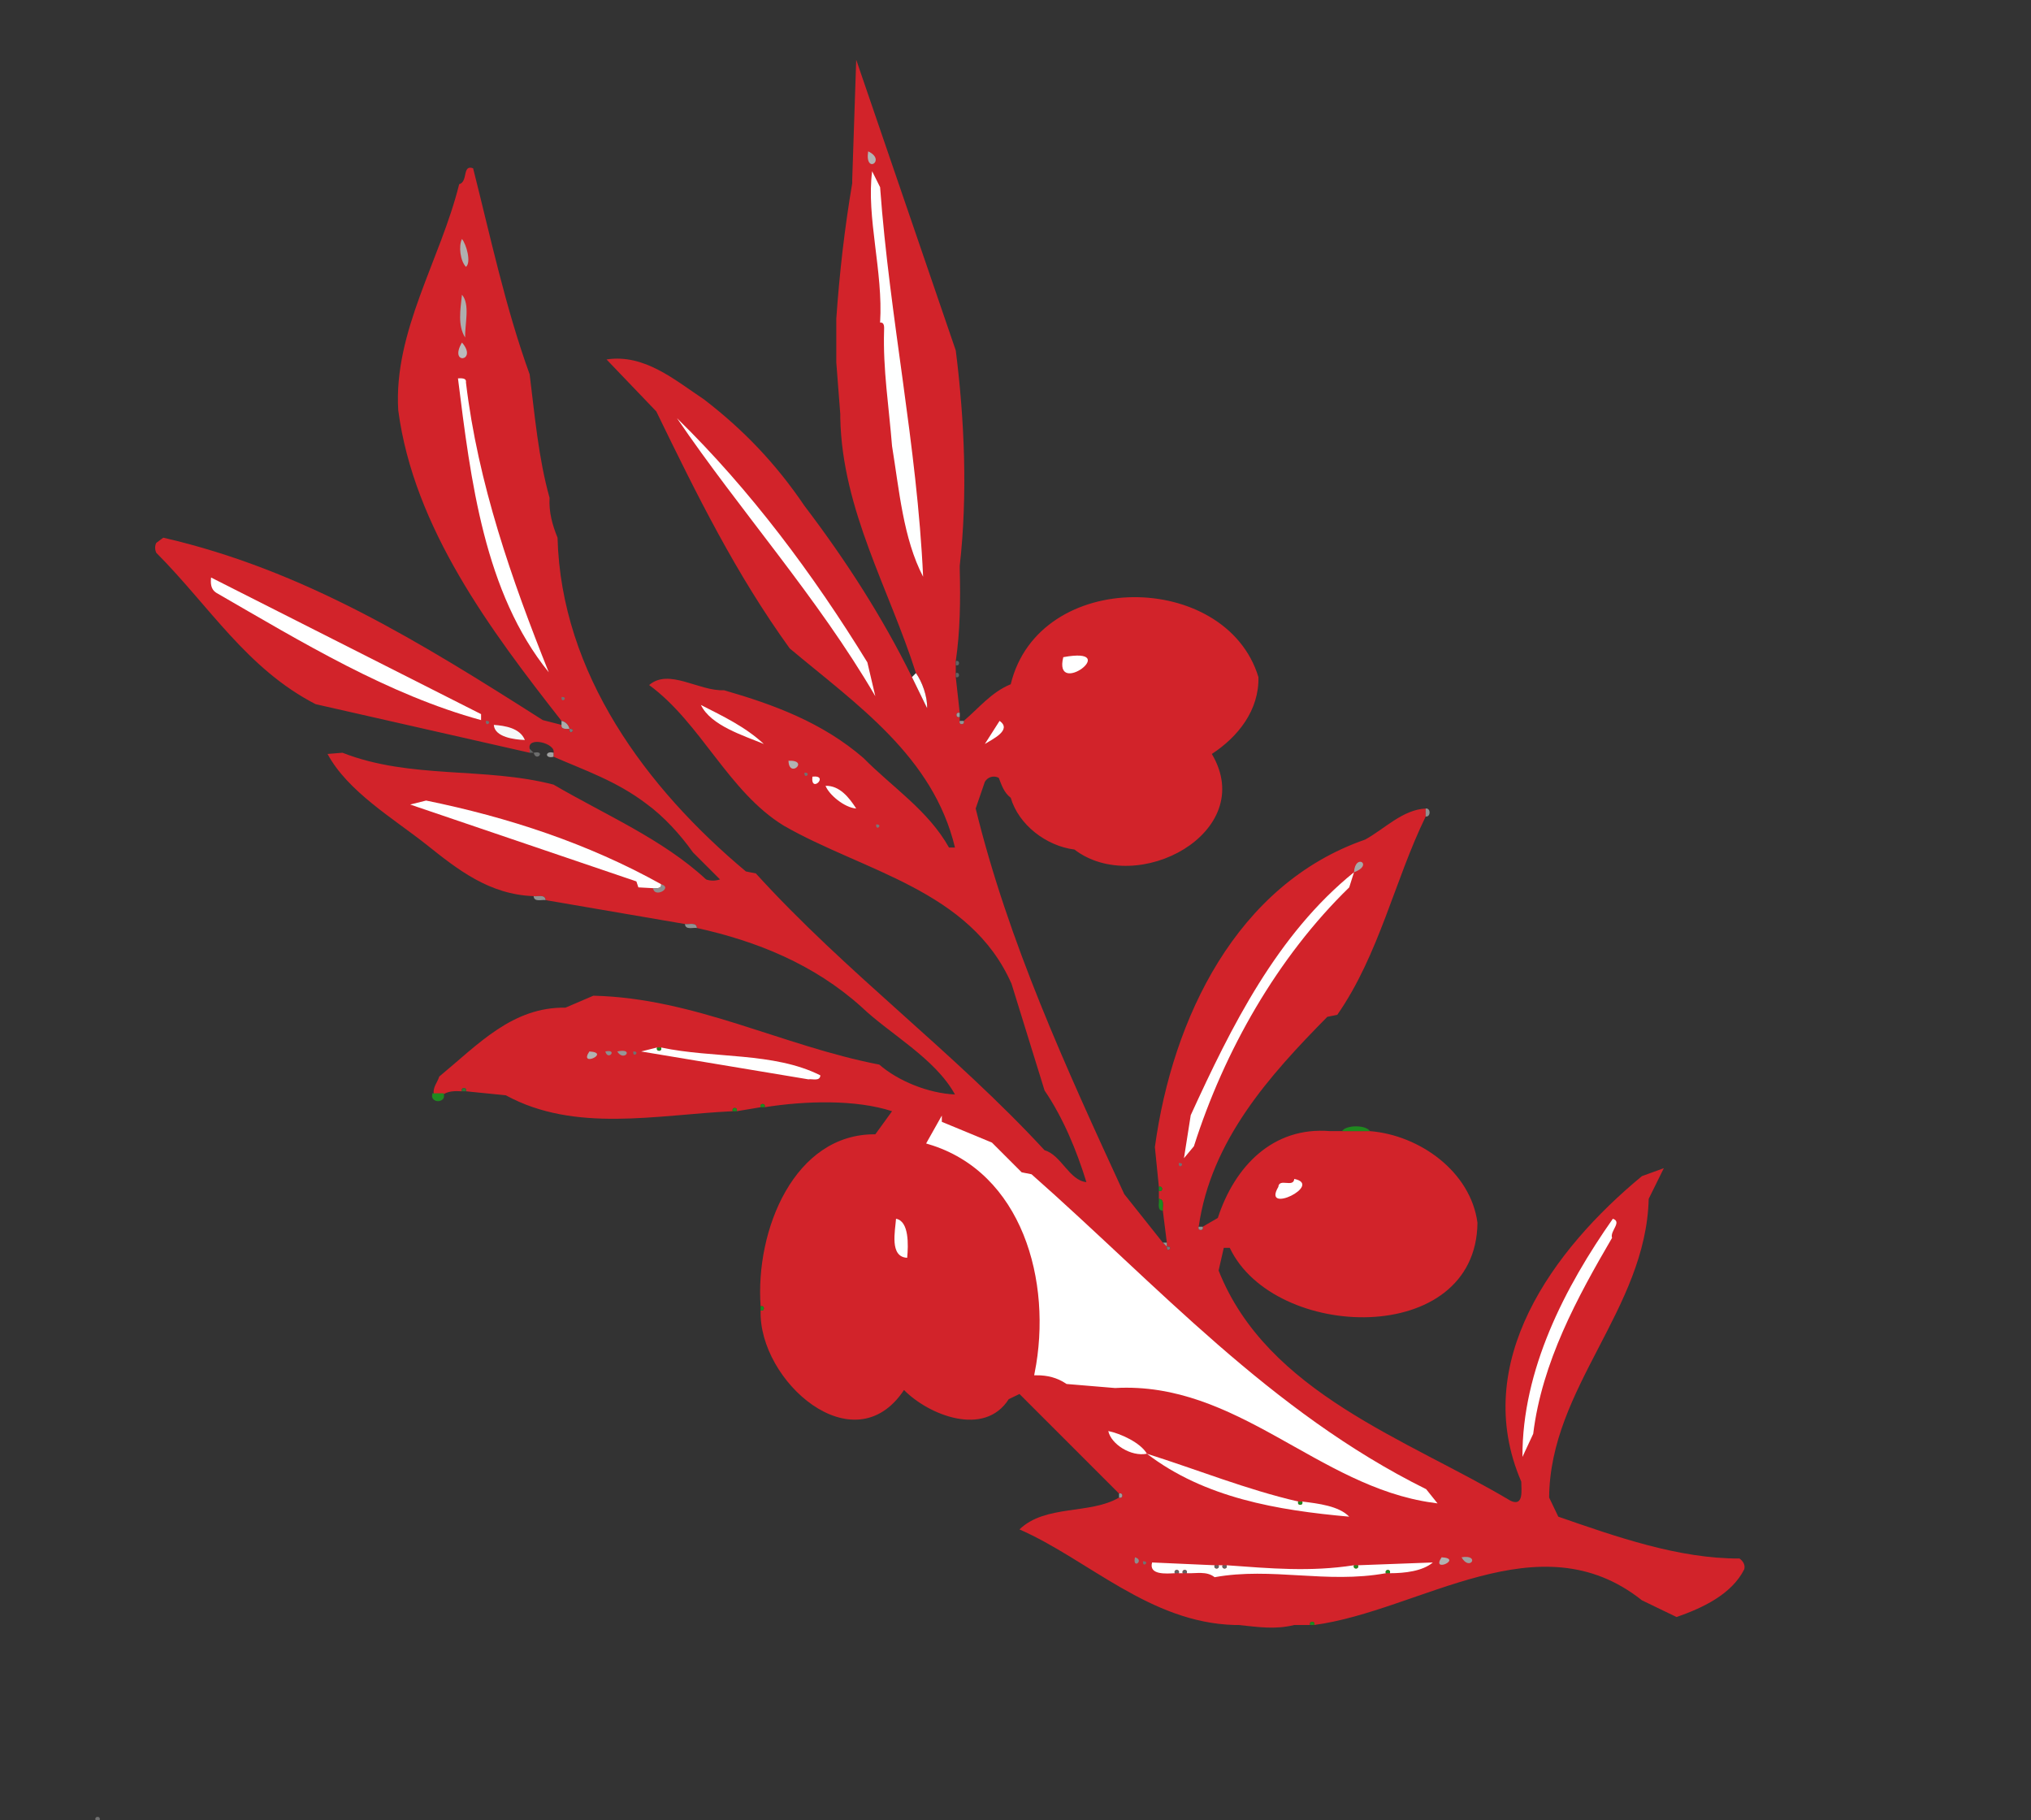 <?xml version="1.0"?><svg width="510" height="457" xmlns="http://www.w3.org/2000/svg">
 <rect width="100%" height="100%" fill="#333333" stroke="none"/>
 <title>olivebranch</title>

 <g>
  <title>Layer 1</title>
  <path d="m241,142l0,1c0.2,7.8 0.1,15.5 -1,23l0,1l0,2l0,1l1,9c-1.1,-0.4 -1.1,1.4 0,1l0,1c-0.4,1.1 1.4,1.1 1,0c3.8,-3.2 6.9,-7.2 11.8,-9.2c7.1,-29.2 54.1,-28.5 62.2,-1.8c0.2,8.3 -5.1,15 -11.7,19.3c11.7,19.7 -18.8,36 -34.5,24c-7.1,-0.9 -14,-6.2 -16,-13c-1.7,-1.3 -2.3,-3.2 -3,-5c-1.3,-0.7 -2.8,-0.2 -3.5,1l-2.3,6.7c8.2,33.5 22.7,65.1 37.3,96.8l9.7,12.2l1,1c-0.1,1.9 1.9,-0.1 0,0l0,-1l-1,-8c-0.2,-0.9 0.6,-2.9 -1,-3l0,-2c1.1,0.4 1.1,-1.4 0,-1l-1,-10c4.4,-32.3 20.5,-66 52.8,-77.2c4.9,-2.7 9.4,-7.5 15.2,-7.8l0,2c-7.8,16 -11.7,34.7 -22.2,49.8l-2.5,0.5c-14.5,14.7 -29.2,31 -32.3,52.7c-0.4,1.1 1.4,1.1 1,0l3.8,-2.2c4.2,-12.9 13.8,-23 28.2,-21.8l1,0l2,0l7,0c12.5,1 25.3,10.2 27,23c-0.3,31.4 -51.1,29.7 -62.2,6.3l-1.5,0l-1.3,5.7c12.2,30.8 47.5,42.4 73.3,57.8c3.4,1.6 2.7,-2.8 2.7,-4.8c-12.9,-29.9 8,-58.3 30.3,-76.7l5.5,-2l-3.8,7.7c-0.7,27.8 -24.8,47.4 -25,75l2.3,4.8c14.4,5 30.3,10.6 45.5,10.5c0.8,0.6 1.5,1.5 1.2,2.7c-3.2,6.4 -10.7,9.8 -17,12l-8.7,-4.2c-25.9,-20.6 -55.6,2.6 -82.3,6.2c0.4,-1.1 -1.4,-1.1 -1,0l-3,0l-1,0c-4.9,1.2 -9,0.5 -14,0l-1,0c-21.3,-0.6 -36.7,-16.4 -54,-24c6.5,-6.3 17.8,-3.7 25,-8c1.1,0.4 1.1,-1.4 0,-1l-25,-25l-2.7,1.3c-6.1,9.6 -20.1,4 -26.3,-2.3c-12.6,19 -36.6,-2.3 -36,-20c1.1,0.4 1.1,-1.4 0,-1c-1.4,-19.2 8.5,-43.4 28.8,-43.2l4.2,-5.8c-9.2,-3 -21.9,-2.6 -32,-1c0.4,-1.1 -1.4,-1.1 -1,0l-6,1c0.4,-1.1 -1.4,-1.1 -1,0c-19.1,0.9 -39.6,5.5 -57,-4l-10,-1c0.4,-1.1 -1.4,-1.1 -1,0c-1.8,-0.1 -3.6,-0.1 -5,1l-2,0c-0.5,-1.9 0.8,-3.1 1.3,-4.7c9.9,-8.2 18.4,-17.5 31.7,-17.3l7,-3c25.5,0.6 47.4,12.6 71.8,17.3c4.7,4.1 12.3,7.2 19,7.5c-5,-9.1 -16.4,-15.2 -23.5,-22c-11.9,-10.7 -26.3,-16.5 -41.3,-19.8c-0.1,-1.6 -2.1,-0.8 -3,-1l-35,-6c-0.1,-1.6 -2.1,-0.8 -3,-1c-11.2,-0.4 -19.1,-6.7 -27,-13c-8.22,-6.5 -19.72,-13.3 -24.75,-22.7l3.75,-0.3c17.1,6.7 35.7,3.5 53,8c13,7.6 27.4,13.7 38.3,23.8c1,0.4 2.4,0.4 3.5,0l-6.8,-6.8c-3.2,-4.5 -7.3,-9 -11.7,-12.2c-7.5,-5.7 -15.5,-8.4 -23.3,-11.8l0,-1c0.6,-2.4 -6.7,-4.2 -6,-1l0,1l-53.75,-12.2c-17.27,-8.9 -26.65,-24.6 -40,-38c-0.39,-0.8 -0.39,-1.8 0,-2.5l1.75,-1.3c35.26,8.1 64.5,26.2 95.3,45.8l4.7,1.2c-0.2,1.2 1.3,1 2,1c-0.1,1.9 1.9,-0.1 0,0c-0.2,-1 -1,-1.8 -2,-2c-17.7,-22.6 -37.1,-48.4 -41,-78c-1.2,-19.81 10.6,-37.77 15.3,-56.75c2.3,-0.63 0.7,-5.01 3.5,-4c4.4,17.39 8.1,34.89 14.2,51.75c1.3,10.4 2.2,21 5,31c-0.2,3.6 0.7,6.8 2,10c0.9,34.1 22.3,62.9 47.3,83.8l2.5,0.5c22.7,25 49.6,44.7 72.5,69.5c4.2,1.2 6.2,7.6 10.5,8c-2.4,-7.8 -5.8,-16.1 -10.5,-23l-8.3,-26.8c-10.4,-23.6 -37.2,-28.2 -57.2,-39.7c-13.9,-8.5 -20.8,-25.8 -33.8,-35.3c5,-4.3 12.5,1.6 18.8,1.3c12.5,3.6 24.7,8.1 35,17c7.3,7.4 16.3,13.2 21.5,22.5l1.5,0c-5.5,-22.9 -24.7,-35.9 -41.5,-50c-13.5,-18.7 -23.2,-38.3 -33.5,-59.5l-12.5,-13.05c9.5,-1.43 17,5.05 24.5,10.05c9.9,7.6 18.1,16.2 25.2,26.7c10.5,13.8 19.6,28 27,43l3.8,7.8c0.1,-3 -1.3,-6.7 -2.8,-8.8c-6.7,-21.1 -18.5,-40.9 -19,-64l0,-1l-1,-13l0,-1l0,-6l0,-4c0.8,-11.48 2.1,-22.83 4,-34l0,-1l1,-30l25,73c2.2,17.4 3,36.3 1,54z" id="path609" stroke-width="0" stroke="#000000" fill="#d2232a"/>
  <path d="m218,38c4.7,2.21 -0.9,5.93 0,0z" id="path610" fill="#b2b2b2"/>
  <path d="m222,83c0,-0.66 0.2,-2.15 -1,-2c0.8,-12.8 -3.5,-26.46 -2,-38l2,4c2.4,32.9 9.3,64.8 10.8,97.8c-5,-9.6 -6,-21.8 -7.8,-32.8c-0.8,-10 -2.3,-19.28 -2,-29z" id="path611" fill="#feffff"/>
  <path d="m116,60c1.1,1.31 2.4,5.91 1,7c-1.4,-1.45 -1.9,-5.16 -1,-7z" id="path613" fill="#b0b0b0"/>
  <path d="m116,74c2.1,2.4 0.7,7.44 0.8,10.75c-1.9,-3.05 -1.2,-6.97 -0.8,-10.75z" id="path614" fill="#adaeae"/>
  <path d="m116,86c4.1,4.68 -3.4,5.79 0,0z" id="path617" fill="#babbbb"/>
  <path d="m115,95c0.7,-0.02 2.2,-0.18 2,1c3,25.3 11.5,49.6 20.8,72.8c-16.2,-20 -19.6,-48.2 -22.8,-73.8z" id="path619" fill="#ffffff"/>
  <path d="m170,105c18.5,18.1 34.2,39.2 47.8,61.3l2,8.5c-14.4,-24.7 -34.1,-46.7 -49.8,-69.8z" id="path621" fill="#feffff"/>
  <path d="m53,145l67.8,34.3l0,1.5c-23.36,-6.4 -44.89,-19.5 -66.55,-32c-1.36,-0.9 -1.38,-2.4 -1.25,-3.8z" id="path623" fill="#ffffff"/>
  <path d="m267,165c15.1,-2.8 -2.6,10.4 0,0z" id="path624" fill="#ffffff"/>
  <path d="m240,167l0,-1c1.1,-0.4 1.1,1.4 0,1z" id="path625" fill="#626262"/>
  <path d="m229,170l1,-1c1.5,2.1 2.9,5.8 2.8,8.8l-3.8,-7.8z" id="path626" fill="#ffffff"/>
  <path d="m240,170l0,-1c1.1,-0.4 1.1,1.4 0,1z" id="path627" fill="#626262"/>
  <path d="m141,175c1.9,-0.1 -0.1,1.9 0,0z" id="path628" fill="#717171"/>
  <path d="m176,177c5.5,2.8 11.2,5.5 15.8,9.8c-5,-2.1 -13.3,-4.6 -15.8,-9.8z" id="path629" fill="#feffff"/>
  <path d="m241,179l0,1c-1.1,0.4 -1.1,-1.4 0,-1z" id="path630" fill="#9b9b9b"/>
  <path d="m122,181c1.9,-0.1 -0.1,1.9 0,0z" id="path631" fill="#717171"/>
  <path d="m143,183c-0.7,0 -2.2,0.2 -2,-1l0,-1c1,0.2 1.8,1 2,2z" id="path632" fill="#ababab"/>
  <path d="m242,181c0.4,1.1 -1.4,1.1 -1,0l1,0z" id="path633" fill="#949494"/>
  <path d="m251,181c3.3,2.3 -2,4.7 -3.7,5.8l3.7,-5.8z" id="path634" fill="#feffff"/>
  <path d="m124,182c2.8,0.2 6.6,0.8 7.8,3.8c-2.6,-0.1 -7.6,-0.7 -7.8,-3.8z" id="path635" fill="#f6f8f8"/>
  <path d="m143,183c1.9,-0.1 -0.1,1.9 0,0z" id="path636" fill="#787878"/>
  <path d="m134,189l-1,0l0,-1l1,1z" id="path637" fill="#626262"/>
  <path d="m134,189c3.2,-0.7 0.7,2.5 0,0z" id="path638" fill="#6c6d6d"/>
  <path d="m139,189l0,1c-2.2,0.6 -2.2,-1.6 0,-1z" id="path639" fill="#a2a2a2"/>
  <path d="m198,191c5.4,-0.2 0.1,4.6 0,0z" id="path640" fill="#b1b2b2"/>
  <path d="m202,194c1.9,-0.1 -0.1,1.9 0,0z" id="path641" fill="#717171"/>
  <path d="m204,195c4.4,-0.5 -0.5,4.4 0,0z" id="path642" fill="#ffffff"/>
  <path d="m215,203c-2.9,-0.2 -6.8,-3.4 -7.7,-5.7c3.5,-0.1 5.9,2.9 7.7,5.7z" id="path643" fill="#fdfdfd"/>
  <path d="m166,222c0.2,1.2 -1.3,1 -2,1l-3.7,-0.2l-0.5,-1.5l-56.8,-19.3l4,-1c20.6,4.2 40.7,10.8 59,21z" id="path644" fill="#feffff"/>
  <path d="m218,205c-1.3,0.3 -2.7,-0.7 -3,-2c1.3,-0.3 2.7,0.7 3,2z" id="path645" fill-opacity="0" fill="#000000"/>
  <path d="m358,205l0,-2c1.3,-0.2 1.3,2.2 0,2z" id="path646" fill="#909090"/>
  <path d="m219,206l-1,-1l1,1z" id="path647" fill="#7f7f7f"/>
  <path d="m220,207l-1,-1l1,1z" id="path648" fill="#7f7f7f"/>
  <path d="m220,207c1.9,-0.1 -0.1,1.9 0,0z" id="path649" fill="#787878"/>
  <path d="m340,219c0.3,-4.9 5,-1.8 0,0z" id="path650" fill="#a7a8a8"/>
  <path d="m340,219l-1.2,3.8c-18,17.5 -31.4,41.1 -39,65l-2.5,3l1.7,-10.8c10.2,-22.3 21.7,-45.4 41,-61z" id="path651" fill="#ffffff"/>
  <path d="m164,223c0.7,0 2.2,0.2 2,-1c3.1,0.9 -1.7,3.6 -2,1z" id="path652" fill="#8f8f8f"/>
  <path d="m137,226c-0.9,-0.2 -2.9,0.6 -3,-1c0.9,0.2 2.9,-0.6 3,1z" id="path653" fill="#919191"/>
  <path d="m175,233c-0.9,-0.2 -2.9,0.6 -3,-1c0.9,0.2 2.9,-0.6 3,1z" id="path654" fill="#919191"/>
  <path d="m165,263c-0.4,1.1 1.4,1.1 1,0c13.1,2.8 28.3,1.1 40,7c-0.1,1.6 -2.1,0.8 -3,1l-42,-7l4,-1z" id="path655" fill="#ffffff"/>
  <path d="m166,263c0.4,1.1 -1.4,1.1 -1,0l1,0z" id="path656" fill="#1f891f"/>
  <path d="m148,264c5.5,0.3 -2.8,4.1 0,0z" id="path657" fill="#b1b1b1"/>
  <path d="m152,264c3.2,-0.7 0.7,2.5 0,0z" id="path658" fill="#8d8d8d"/>
  <path d="m155,264c4.4,-1 1.7,2.8 0,0z" id="path659" fill="#969696"/>
  <path d="m159,264c1.9,-0.1 -0.1,1.9 0,0z" id="path660" fill="#717171"/>
  <path d="m117,274l-1,0c-0.4,-1.1 1.4,-1.1 1,0z" id="path661" fill-opacity="0.92" fill="#337733"/>
  <path d="m111,275c0.2,1.3 -2.2,1.3 -2,0l2,0z" id="path662" stroke="#1f891f" fill="#1f891f"/>
  <path d="m192,278l-1,0c-0.4,-1.1 1.4,-1.1 1,0z" id="path663" fill="#1f891f"/>
  <path d="m185,279l-1,0c-0.4,-1.1 1.4,-1.1 1,0z" id="path664" fill="#1f891f"/>
  <path d="m236,282l12.8,5.3l7.5,7.5l2.5,0.5c31.4,27.7 59.9,59.6 99,79l2,2.5c-28.7,-4 -48.8,-30.5 -79.8,-28.8l-12,-1c-2.4,-1.6 -4.9,-2.2 -7.7,-2.2c4.6,-23.2 -3.2,-50.9 -27,-58l2.7,-4.8z" id="path665" stroke="#ffffff" fill="#ffffff"/>
  <path d="m344,284l-7,0c1,-1.6 6,-1.6 7,0z" id="path667" fill="#1f891f"/>
  <path d="m296,292c1.9,-0.1 -0.1,1.9 0,0z" id="path668" fill="#717171"/>
  <path d="m325,296c7.4,1.5 -8.2,9.1 -4,2c0.2,-2.3 3.8,0.3 4,-2z" id="path669" fill="#ffffff"/>
  <path d="m291,299l0,-1c1.1,-0.4 1.1,1.4 0,1z" id="path670" fill="#1f891f"/>
  <path d="m292,304c-1.6,-0.1 -0.8,-2.1 -1,-3c1.6,0.1 0.8,2.1 1,3z" id="path671" fill="#1f891f"/>
  <path d="m225,306c3.3,0.6 3.1,6.6 2.8,9.8c-4.5,-0.2 -3,-6.8 -2.8,-9.8z" id="path672" fill="#feffff"/>
  <path d="m405,306c2.4,0.8 -0.8,3.1 -0.2,4.8c-8.7,14.9 -17.6,31.2 -19.8,49.2l-2.7,5.8c-0.1,-21.9 10.7,-42.7 22.7,-59.8z" id="path673" fill="#ffffff"/>
  <path d="m302,308c0.4,1.1 -1.4,1.1 -1,0l1,0z" id="path674" fill="#949494"/>
  <path d="m293,312l0,1l-1,-1l1,0z" id="path675" fill="#9b9b9b"/>
  <path d="m293,313c1.9,-0.1 -0.1,1.9 0,0z" id="path676" fill="#787878"/>
  <path d="m191,329l0,-1c1.1,-0.4 1.1,1.4 0,1z" id="path677" fill="#1f891f"/>
  <path d="m288,365c-4,0.8 -9,-2.4 -9.7,-5.7c3,0.6 8.1,2.9 9.7,5.7z" id="path678" fill="#ffffff"/>
  <path d="m326,377c-0.4,1.1 1.4,1.1 1,0c4,0.5 9.2,1.1 11.8,3.8c-18,-1.6 -36.3,-4.7 -50.8,-15.8c12.7,4 25,9 38,12z" id="path679" fill="#feffff"/>
  <path d="m281,376l0,-1c1.1,-0.4 1.1,1.4 0,1z" id="path680" fill="#9c9c9c"/>
  <path d="m327,377c0.4,1.1 -1.4,1.1 -1,0l1,0z" id="path681" fill="#1f891f"/>
  <path d="m285,391c2.5,0.7 -0.7,3.2 0,0z" id="path682" fill="#8d8d8d"/>
  <path d="m362,391c5.5,0.3 -2.8,4.1 0,0z" id="path683" fill="#b1b1b1"/>
  <path d="m367,391c4.8,-0.8 2.1,3.7 0,0z" id="path684" fill="#9e9f9f"/>
  <path d="m287,392c1.9,-0.1 -0.1,1.9 0,0z" id="path685" fill="#727272"/>
  <path d="m305,393c-0.4,1.1 1.4,1.1 1,0l1,0c-0.4,1.1 1.4,1.1 1,0c11.1,0.8 21,1.7 32,0c-0.4,1.1 1.4,1.1 1,0l18.8,-0.7c-2.6,2.2 -7.1,2.7 -10.8,2.7c0.4,-1.1 -1.4,-1.1 -1,0c-15,2.7 -28.6,-1.6 -43,1c-2,-1.6 -4.6,-0.9 -7,-1c0.4,-1.1 -1.4,-1.1 -1,0l-1,0c0.4,-1.1 -1.4,-1.1 -1,0c-2.1,0.1 -6.6,0.5 -5.7,-2.7l15.7,0.7z" id="path686" fill="#ffffff"/>
  <path d="m306,393c0.4,1.1 -1.4,1.1 -1,0l1,0z" id="path687" fill="#626262"/>
  <path d="m308,393c0.4,1.1 -1.4,1.1 -1,0l1,0z" id="path688" fill="#626262"/>
  <path d="m341,393c0.4,1.1 -1.4,1.1 -1,0l1,0z" id="path689" fill="#1f891f"/>
  <path d="m296,395l-1,0c-0.4,-1.1 1.4,-1.1 1,0z" id="path690" fill="#626262"/>
  <path d="m298,395l-1,0c-0.4,-1.1 1.4,-1.1 1,0z" id="path691" fill="#626262"/>
  <path d="m349,395l-1,0c-0.4,-1.1 1.4,-1.1 1,0z" id="path692" fill="#1f891f"/>
  <path d="m330,408l-1,0c-0.4,-1.1 1.4,-1.1 1,0z" id="path693" fill="#1f891f"/>
  <path d="m25,457l-1,0c-0.43,-1.1 1.43,-1.1 1,0z" id="path697" fill="#707070"/>
 </g>
</svg>